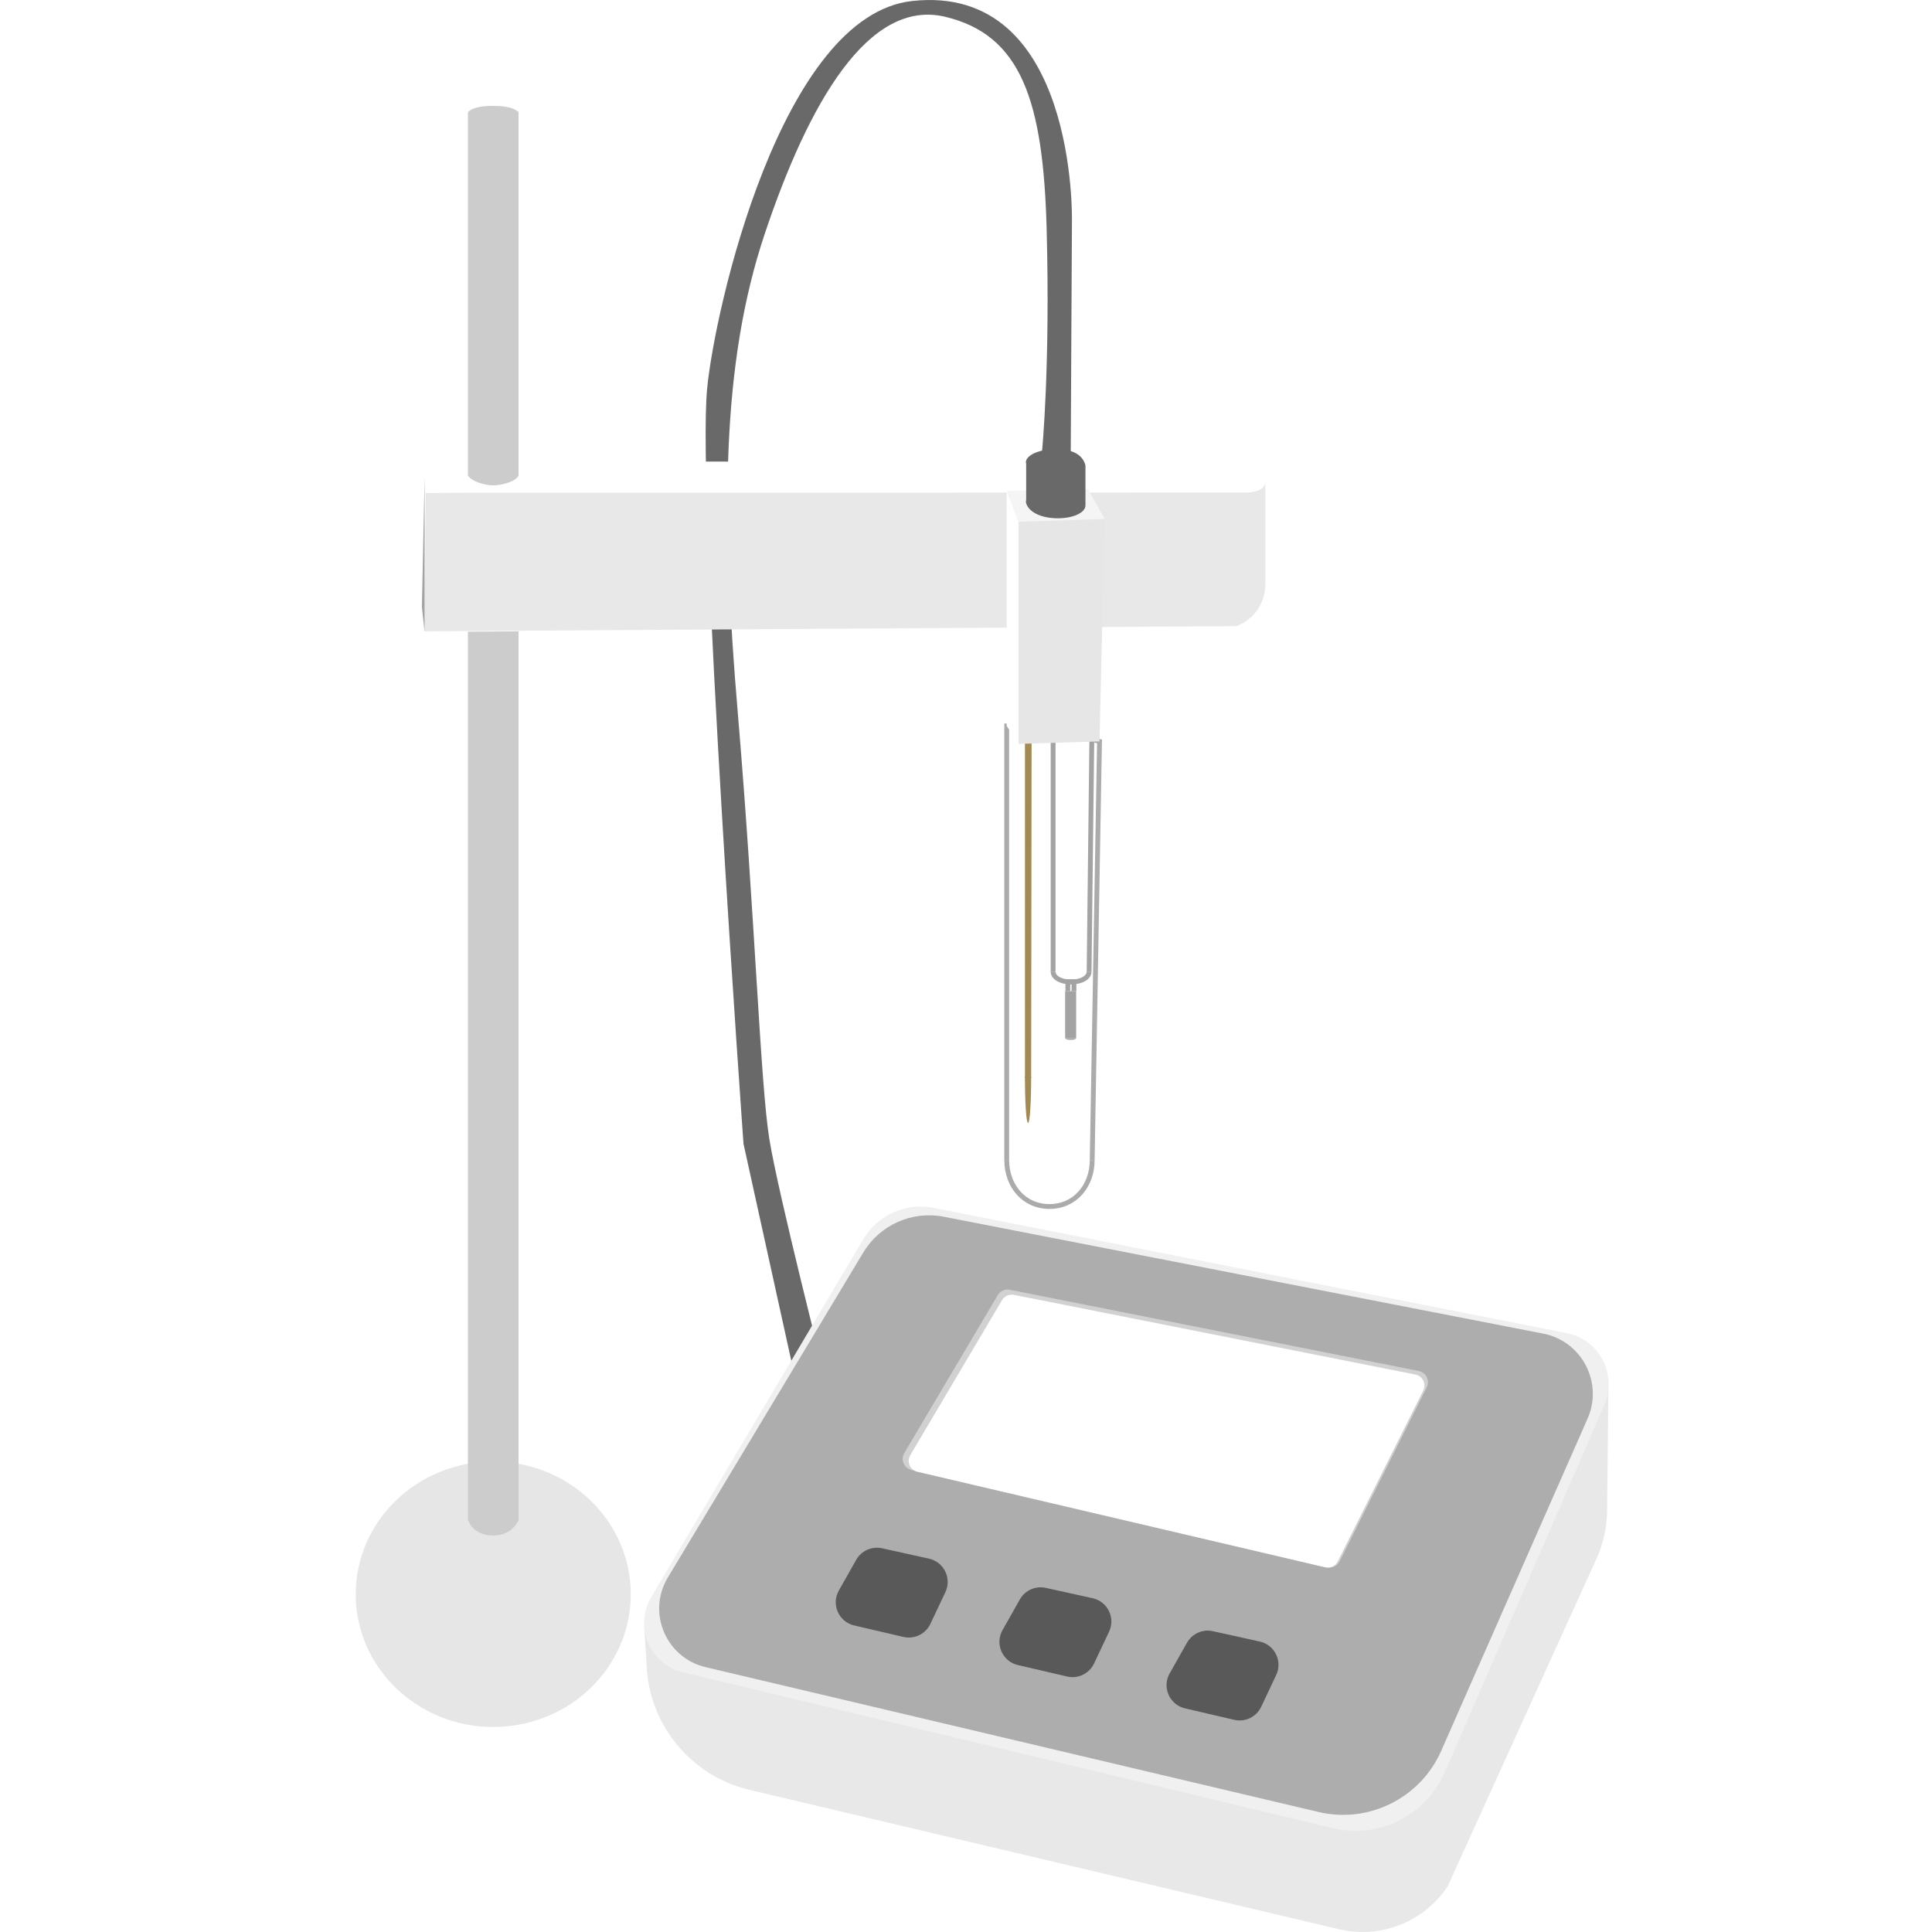 <?xml version="1.0" encoding="UTF-8"?>
<svg id="uuid-d26e7651-121a-468e-9f38-624facb4589e" data-name="レイヤー 2" xmlns="http://www.w3.org/2000/svg" viewBox="0 0 100 100">
  <g id="uuid-d4527bc0-3d9d-4ec5-bb07-629ec57e7242" data-name="比較表">
    <g>
      <rect width="100" height="100" fill="#fff" stroke-width="0"/>
      <g>
        <g>
          <path d="M53.938,23.327s.428-4.32.236-11.487c-.178-6.61-1.31-10.043-5.269-10.975-3.959-.932-7.055,4.471-9.32,11.231-2.266,6.76-2.266,14.561-1.392,24.866.873,10.305,1.164,19.155,1.63,22.007s2.836,12.137,2.836,12.137l-1.624-.321-2.551-11.582s-2.409-33.477-1.885-39.066c.383-4.081,3.821-19.344,10.618-20.086,8.546-.933,8.267,11.397,8.267,11.397l-.062,11.904s.095.748-.713.748c-.884,0-.771-.773-.771-.773Z" fill="#696969" stroke-width="0"/>
          <ellipse cx="25.53" cy="82.519" rx="7.118" ry="6.869" fill="#e6e6e6" stroke-width="0"/>
          <path d="M65.492,24.926v5.336c0,.956-.596,1.812-1.495,2.146l-42.018.269.057-7.17,43.455-.581Z" fill="#e8e8e8" stroke-width="0"/>
          <path d="M26.84,24.613v-.722h37.376s.815.015,1.163.673c.499.938-.843.929-.843.929l-37.696.011-2.62.002h-2.183l-.02-.163c-.026-.214-.038-.428-.038-.642v-.002c0-.216.011-.428.038-.642l.02-.166h2.183v.722h2.62Z" fill="#fff" stroke-width="0"/>
          <polyline points="26.84 32.677 24.22 32.697 21.979 32.712 22.037 25.507 24.22 25.507" fill="none" stroke-width="0"/>
          <polygon points="21.979 32.712 21.836 31.425 21.979 24.701 21.979 32.712" fill="#a3a3a3" stroke-width="0"/>
          <path d="M26.84,5.813v18.799c-.132.313-.87.509-1.309.509-.442,0-1.121-.196-1.311-.509V5.813s.181-.333,1.309-.333c1.115,0,1.311.333,1.311.333Z" fill="#ccc" stroke-width="0"/>
          <path d="M26.84,32.677v46.015s-.313.787-1.311.787c-1.099,0-1.309-.83-1.309-.83v-45.952l2.62-.02Z" fill="#ccc" stroke-width="0"/>
        </g>
        <g>
          <path d="M33.341,84.126l.135,2.202c.185,3.018,2.307,5.567,5.241,6.297l30.589,7.232c2.153.509,4.396-.375,5.623-2.216l7.702-16.958c.355-.782.543-1.628.552-2.487l.07-6.533" fill="#e8e8e8" stroke-width="0"/>
          <path d="M68.997,94.628l-33.666-8.072c-1.702-.408-2.52-2.379-1.619-3.9l10.969-18.509c.748-1.262,2.194-1.914,3.618-1.633l32.824,6.495c1.664.329,2.597,2.14,1.913,3.714l-8.238,18.974c-.985,2.268-3.424,3.5-5.801,2.93Z" fill="#f0f0f0" stroke-width="0"/>
        </g>
        <path d="M68.24,93.787l-31.719-7.495c-2.055-.486-3.042-2.83-1.954-4.64l10.118-16.825c.86-1.43,2.523-2.169,4.161-1.85l31.028,6.05c2,.39,3.121,2.535,2.299,4.4l-7.576,17.196c-1.079,2.449-3.752,3.779-6.356,3.164Z" fill="#adadad" stroke-width="0"/>
        <path d="M68.68,81.124l-21.504-5.039c-.386-.091-.574-.53-.372-.872l4.841-8.178c.127-.215.376-.326.62-.277l21.173,4.204c.381.076.585.493.411.84l-4.51,9.013c-.122.243-.395.371-.66.309Z" fill="#d1d1d1" stroke-width="0"/>
        <path d="M68.591,81.124l-21.112-4.947c-.379-.089-.563-.521-.365-.856l4.753-8.029c.125-.211.369-.32.609-.272l20.788,4.127c.374.074.574.484.404.824l-4.428,8.849c-.12.239-.388.365-.648.304Z" fill="#fff" stroke-width="0"/>
        <path d="M63.883,89.018l-2.548-.593c-.802-.187-1.2-1.092-.794-1.809l.897-1.588c.267-.472.811-.715,1.341-.598l2.427.536c.774.171,1.188,1.016.85,1.732l-.777,1.645c-.248.526-.83.807-1.396.675Z" fill="#595959" stroke-width="0"/>
        <path d="M55.233,86.776l-2.548-.593c-.802-.187-1.2-1.092-.794-1.809l.897-1.588c.267-.472.811-.715,1.341-.598l2.427.536c.774.171,1.188,1.016.85,1.732l-.777,1.645c-.248.526-.83.807-1.396.675Z" fill="#595959" stroke-width="0"/>
        <path d="M46.761,84.727l-2.548-.593c-.802-.187-1.2-1.092-.794-1.809l.897-1.588c.267-.472.811-.715,1.341-.598l2.427.536c.774.171,1.188,1.016.85,1.732l-.777,1.645c-.248.526-.83.807-1.396.675Z" fill="#595959" stroke-width="0"/>
        <path d="M56.532,60.047c0,1.326-.886,2.402-2.212,2.402s-2.212-1.075-2.212-2.402" fill="#fff" opacity=".33" stroke="#000" stroke-miterlimit="10" stroke-width=".25"/>
        <polyline points="56.532 60.047 56.911 38.374 53.832 37.574 52.107 37.574 52.107 60.047" fill="#fff" opacity=".33" stroke="#000" stroke-miterlimit="10" stroke-width=".25"/>
        <path d="M56.372,50.288c0,.297-.373.539-.932.539s-.932-.241-.932-.539" fill="none" stroke="#a3a3a3" stroke-miterlimit="10" stroke-width=".25"/>
        <polyline points="56.372 50.288 56.532 36.56 55.235 36.053 54.509 36.053 54.509 50.288" fill="none" stroke="#a3a3a3" stroke-miterlimit="10" stroke-width=".25"/>
        <path d="M53.373,55.72c0,1.326-.064,2.402-.161,2.402s-.161-1.075-.161-2.402" fill="#a38952" stroke-width="0"/>
        <polyline points="53.373 55.782 53.401 33.309 53.176 33.309 53.051 33.309 53.051 55.782" fill="#a38952" stroke-width="0"/>
        <polygon points="56.911 38.374 52.719 38.505 52.719 27.007 57.176 26.861 56.911 38.374" fill="#e6e6e6" stroke-width="0"/>
        <polygon points="57.176 26.861 52.719 27.007 52.107 25.406 56.308 25.313 57.176 26.861" fill="#f5f5f5" stroke-width="0"/>
        <polygon points="52.719 38.505 52.107 37.574 52.107 25.406 52.719 27.007 52.719 38.505" fill="#fff" stroke-width="0"/>
        <g>
          <path d="M53.114,25.88v.172c-.018-.06-.018-.117,0-.172Z" fill="#696969" stroke-width="0"/>
          <path d="M56.183,24.131v2.031c0,.358-.6.664-1.424.664-.909,0-1.51-.34-1.645-.775v-2.031c-.126-.408.616-.773,1.525-.773s1.364.302,1.525.773c.013.038.018.073.018.11Z" fill="#696969" stroke-width="0"/>
        </g>
        <path d="M55.702,53.732c0,.051-.114.092-.286.092s-.286-.041-.286-.092" fill="#a3a3a3" stroke-width="0"/>
        <polyline points="55.702 53.732 55.702 51.299 55.131 51.299 55.131 53.732" fill="#a3a3a3" stroke-width="0"/>
        <polyline points="55.588 51.299 55.588 50.812 55.271 50.812 55.271 51.299" fill="none" stroke="#a3a3a3" stroke-miterlimit="10" stroke-width=".25"/>
      </g>
    </g>
  </g>
</svg>